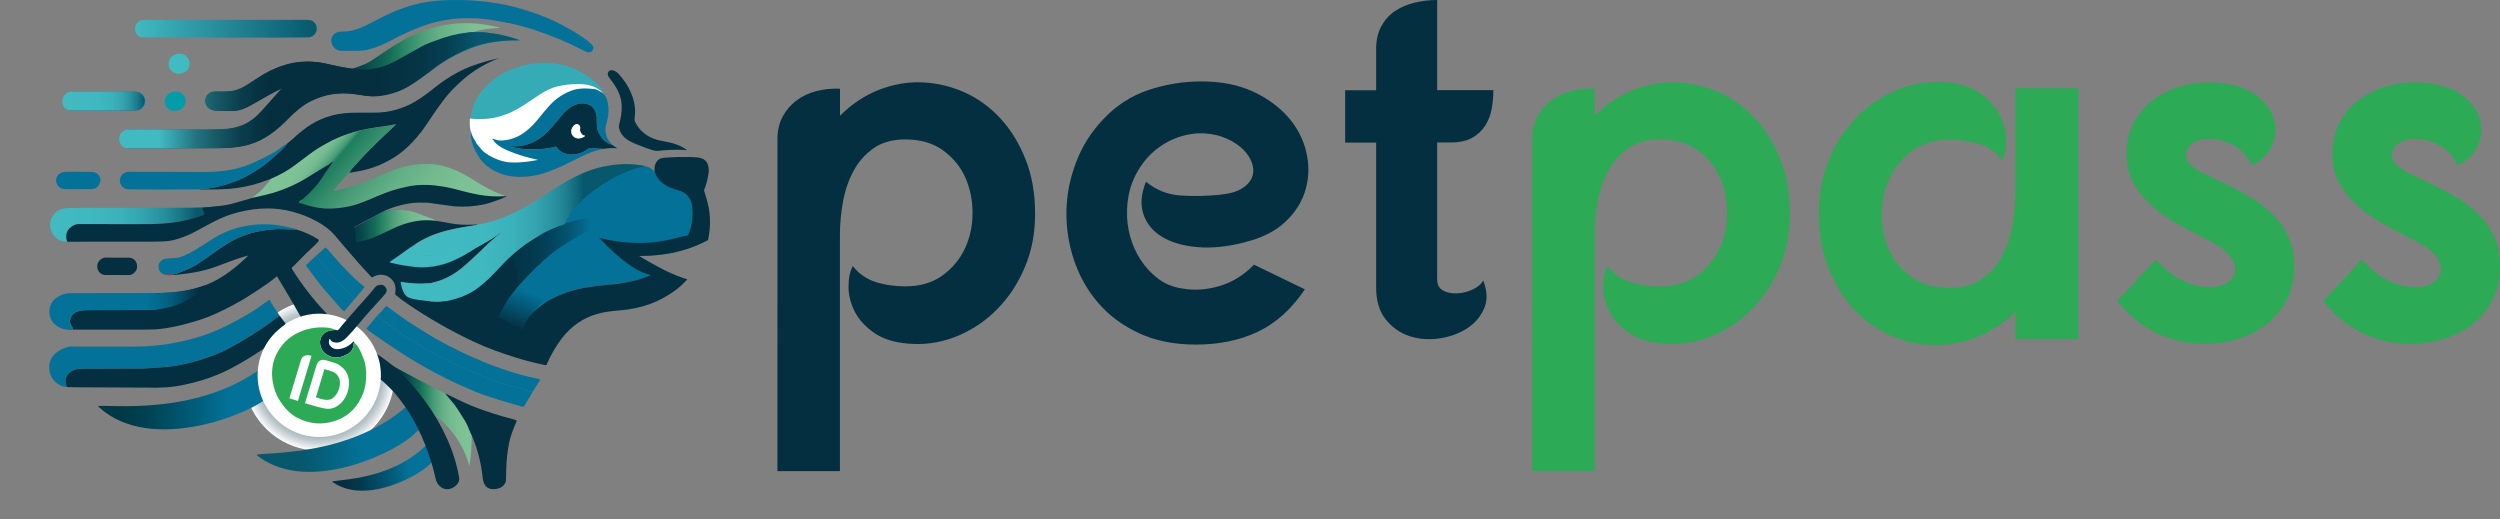 <?xml version="1.0" encoding="UTF-8"?>
<svg id="Capa_1" data-name="Capa 1" xmlns="http://www.w3.org/2000/svg" xmlns:xlink="http://www.w3.org/1999/xlink" viewBox="0 0 352.53 73.24">
  <rect x="0" y="0" width="352.53" height="73.24" fill="#808080" stroke="none"/>
  <defs>
    <style>
      .cls-1 {
        fill: url(#Degradado_sin_nombre_14);
      }

      .cls-1, .cls-2, .cls-3, .cls-4, .cls-5, .cls-6, .cls-7, .cls-8, .cls-9, .cls-10, .cls-11, .cls-12, .cls-13, .cls-14, .cls-15, .cls-16, .cls-17, .cls-18, .cls-19, .cls-20, .cls-21, .cls-22, .cls-23, .cls-24, .cls-25, .cls-26, .cls-27, .cls-28, .cls-29, .cls-30, .cls-31, .cls-32, .cls-33 {
        stroke-width: 0px;
      }

      .cls-2 {
        fill: url(#Degradado_sin_nombre_62);
      }

      .cls-3 {
        fill: url(#Degradado_sin_nombre_13);
      }

      .cls-4 {
        fill: url(#Degradado_sin_nombre_40);
      }

      .cls-5 {
        fill: url(#Degradado_sin_nombre_3);
      }

      .cls-6 {
        fill: url(#Degradado_sin_nombre_97);
      }

      .cls-7 {
        fill: url(#Degradado_sin_nombre_59);
      }

      .cls-8 {
        fill: url(#Degradado_sin_nombre_61);
      }

      .cls-9 {
        fill: url(#Degradado_sin_nombre_49);
      }

      .cls-10 {
        fill: none;
      }

      .cls-11 {
        fill: url(#Degradado_sin_nombre_53);
      }

      .cls-12 {
        fill: #dc0e17;
      }

      .cls-13 {
        fill: url(#Degradado_sin_nombre_3-2);
      }

      .cls-14 {
        fill: url(#Degradado_sin_nombre_31-2);
      }

      .cls-15 {
        fill: url(#Degradado_sin_nombre_37);
      }

      .cls-16 {
        fill: #41bac2;
      }

      .cls-17 {
        fill: url(#Degradado_sin_nombre_230-2);
      }

      .cls-18 {
        fill: url(#Degradado_sin_nombre_16);
      }

      .cls-19 {
        fill: url(#Degradado_sin_nombre_191);
      }

      .cls-20 {
        fill: url(#Degradado_sin_nombre_56);
      }

      .cls-21 {
        fill: #037198;
      }

      .cls-22 {
        fill: #35abb6;
      }

      .cls-23 {
        fill: url(#Degradado_sin_nombre_31);
      }

      .cls-24 {
        fill: #042f40;
      }

      .cls-25 {
        fill: url(#Degradado_sin_nombre_230);
      }

      .cls-26 {
        fill: url(#Degradado_sin_nombre_20);
      }

      .cls-27 {
        fill: #fff;
      }

      .cls-28 {
        fill: url(#Degradado_sin_nombre_41);
      }

      .cls-29 {
        fill: url(#Degradado_sin_nombre_5);
      }

      .cls-30 {
        fill: url(#Degradado_sin_nombre_20-2);
      }

      .cls-31 {
        fill: #019caa;
      }

      .cls-32 {
        fill: #2caa56;
      }

      .cls-33 {
        fill: url(#Degradado_sin_nombre_3-3);
      }
    </style>
    <radialGradient id="Degradado_sin_nombre_230" data-name="Degradado sin nombre 230" cx="45.02" cy="52.93" fx="45.02" fy="52.93" r="10.62" gradientUnits="userSpaceOnUse">
      <stop offset="0" stop-color="#042f40"/>
      <stop offset=".13" stop-color="#073242"/>
      <stop offset=".26" stop-color="#133b4b"/>
      <stop offset=".38" stop-color="#264b5a"/>
      <stop offset=".51" stop-color="#42626f"/>
      <stop offset=".63" stop-color="#657f8a"/>
      <stop offset=".75" stop-color="#90a3aa"/>
      <stop offset=".88" stop-color="#c3cdd1"/>
      <stop offset="1" stop-color="#fdfdfd"/>
      <stop offset="1" stop-color="#fff"/>
    </radialGradient>
    <linearGradient id="Degradado_sin_nombre_53" data-name="Degradado sin nombre 53" x1="66.85" y1="77.78" x2="82.02" y2="77.78" gradientTransform="translate(-29.88 -1.21) rotate(-7.63)" gradientUnits="userSpaceOnUse">
      <stop offset=".13" stop-color="#042f40"/>
      <stop offset=".26" stop-color="#03394e"/>
      <stop offset=".52" stop-color="#035674"/>
      <stop offset=".72" stop-color="#037198"/>
    </linearGradient>
    <linearGradient id="Degradado_sin_nombre_49" data-name="Degradado sin nombre 49" x1="45.79" y1="72.85" x2="69.89" y2="72.85" gradientTransform="translate(-15.6 -6.13) rotate(-4.76)" gradientUnits="userSpaceOnUse">
      <stop offset=".26" stop-color="#07576d"/>
      <stop offset=".62" stop-color="#037198"/>
    </linearGradient>
    <radialGradient id="Degradado_sin_nombre_230-2" data-name="Degradado sin nombre 230" cx="45.02" cy="52.93" fx="45.02" fy="52.93" r="10.62" xlink:href="#Degradado_sin_nombre_230"/>
    <linearGradient id="Degradado_sin_nombre_3" data-name="Degradado sin nombre 3" x1="55.05" y1="58.55" x2="66.52" y2="58.55" gradientUnits="userSpaceOnUse">
      <stop offset=".13" stop-color="#003945"/>
      <stop offset=".21" stop-color="#06474a"/>
      <stop offset=".36" stop-color="#166d58"/>
      <stop offset=".41" stop-color="#1e7e5f"/>
      <stop offset=".46" stop-color="#308a69"/>
      <stop offset=".55" stop-color="#4d9f79"/>
      <stop offset=".64" stop-color="#63af86"/>
      <stop offset=".74" stop-color="#73ba8f"/>
      <stop offset=".85" stop-color="#7dc095"/>
      <stop offset="1" stop-color="#80c397"/>
    </linearGradient>
    <linearGradient id="Degradado_sin_nombre_62" data-name="Degradado sin nombre 62" x1="13.84" y1="55.72" x2="39.49" y2="55.72" gradientUnits="userSpaceOnUse">
      <stop offset=".13" stop-color="#003945"/>
      <stop offset=".27" stop-color="#004253"/>
      <stop offset=".53" stop-color="#015c79"/>
      <stop offset=".71" stop-color="#037198"/>
    </linearGradient>
    <linearGradient id="Degradado_sin_nombre_41" data-name="Degradado sin nombre 41" x1="19.03" y1="4.06" x2="44.64" y2="4.06" gradientUnits="userSpaceOnUse">
      <stop offset="0" stop-color="#41bac2"/>
      <stop offset="1" stop-color="#07576d"/>
    </linearGradient>
    <linearGradient id="Degradado_sin_nombre_59" data-name="Degradado sin nombre 59" x1="8.9" y1="14.26" x2="20.48" y2="14.26" gradientUnits="userSpaceOnUse">
      <stop offset="0" stop-color="#037198"/>
      <stop offset=".86" stop-color="#037198"/>
      <stop offset="1" stop-color="#037198"/>
    </linearGradient>
    <linearGradient id="Degradado_sin_nombre_3-2" data-name="Degradado sin nombre 3" x1="46.2" y1="7.34" x2="70.58" y2="7.34" xlink:href="#Degradado_sin_nombre_3"/>
    <linearGradient id="Degradado_sin_nombre_56" data-name="Degradado sin nombre 56" x1="17.03" y1="12.75" x2="73.36" y2="12.75" gradientUnits="userSpaceOnUse">
      <stop offset=".1" stop-color="#037198"/>
      <stop offset=".14" stop-color="#036487"/>
      <stop offset=".2" stop-color="#034d68"/>
      <stop offset=".27" stop-color="#033c52"/>
      <stop offset=".33" stop-color="#033244"/>
      <stop offset=".39" stop-color="#042f40"/>
      <stop offset=".62" stop-color="#033041"/>
      <stop offset=".71" stop-color="#033548"/>
      <stop offset=".77" stop-color="#033e54"/>
      <stop offset=".82" stop-color="#034b65"/>
      <stop offset=".86" stop-color="#035b7b"/>
      <stop offset=".89" stop-color="#036f95"/>
      <stop offset=".9" stop-color="#037198"/>
    </linearGradient>
    <linearGradient id="Degradado_sin_nombre_61" data-name="Degradado sin nombre 61" x1="47.9" y1="31.88" x2="61.42" y2="31.88" gradientUnits="userSpaceOnUse">
      <stop offset=".13" stop-color="#042f40"/>
      <stop offset=".19" stop-color="#03394e"/>
      <stop offset=".32" stop-color="#035674"/>
      <stop offset=".41" stop-color="#037198"/>
      <stop offset=".48" stop-color="#037198"/>
      <stop offset="1" stop-color="#037198"/>
    </linearGradient>
    <linearGradient id="Degradado_sin_nombre_37" data-name="Degradado sin nombre 37" x1="55.95" y1="34.1" x2="66.18" y2="37.82" gradientUnits="userSpaceOnUse">
      <stop offset=".13" stop-color="#042f40"/>
      <stop offset=".31" stop-color="#03394e"/>
      <stop offset=".65" stop-color="#035674"/>
      <stop offset=".93" stop-color="#037198"/>
    </linearGradient>
    <linearGradient id="Degradado_sin_nombre_20" data-name="Degradado sin nombre 20" x1="92.3" y1="24.18" x2="92.31" y2="24.18" gradientUnits="userSpaceOnUse">
      <stop offset=".09" stop-color="#042f40"/>
      <stop offset=".29" stop-color="#037198"/>
      <stop offset=".67" stop-color="#037198"/>
      <stop offset="1" stop-color="#037198"/>
    </linearGradient>
    <linearGradient id="Degradado_sin_nombre_20-2" data-name="Degradado sin nombre 20" x1="78.97" y1="51.55" x2="88.85" y2="25.35" xlink:href="#Degradado_sin_nombre_20"/>
    <linearGradient id="Degradado_sin_nombre_97" data-name="Degradado sin nombre 97" x1="60.17" y1="40.02" x2="88.38" y2="40.02" gradientUnits="userSpaceOnUse">
      <stop offset=".19" stop-color="#042f40"/>
      <stop offset=".38" stop-color="#033042"/>
      <stop offset=".5" stop-color="#03374b"/>
      <stop offset=".61" stop-color="#03425a"/>
      <stop offset=".7" stop-color="#03526e"/>
      <stop offset=".78" stop-color="#036689"/>
      <stop offset=".82" stop-color="#037198"/>
    </linearGradient>
    <linearGradient id="Degradado_sin_nombre_191" data-name="Degradado sin nombre 191" x1="92.4" y1="23.67" x2="99.82" y2="23.67" gradientUnits="userSpaceOnUse">
      <stop offset=".12" stop-color="#042f40"/>
      <stop offset=".38" stop-color="#033142"/>
      <stop offset=".55" stop-color="#03374b"/>
      <stop offset=".7" stop-color="#03435b"/>
      <stop offset=".83" stop-color="#035370"/>
      <stop offset=".96" stop-color="#03688c"/>
      <stop offset="1" stop-color="#037198"/>
    </linearGradient>
    <linearGradient id="Degradado_sin_nombre_16" data-name="Degradado sin nombre 16" x1="7.05" y1="31.57" x2="31.15" y2="31.57" gradientUnits="userSpaceOnUse">
      <stop offset="0" stop-color="#41bac2"/>
      <stop offset=".28" stop-color="#3fb7bf"/>
      <stop offset=".44" stop-color="#3aafb9"/>
      <stop offset=".56" stop-color="#32a1ad"/>
      <stop offset=".67" stop-color="#278e9c"/>
      <stop offset=".77" stop-color="#187586"/>
      <stop offset=".86" stop-color="#07576d"/>
    </linearGradient>
    <linearGradient id="Degradado_sin_nombre_14" data-name="Degradado sin nombre 14" x1="29.18" y1="43.33" x2="6.97" y2="43.33" gradientUnits="userSpaceOnUse">
      <stop offset=".05" stop-color="#042f40"/>
      <stop offset=".14" stop-color="#03465f"/>
      <stop offset=".23" stop-color="#035d7e"/>
      <stop offset=".32" stop-color="#036b91"/>
      <stop offset=".38" stop-color="#037198"/>
    </linearGradient>
    <linearGradient id="Degradado_sin_nombre_13" data-name="Degradado sin nombre 13" x1="43.01" y1="19.05" x2="63.95" y2="36.62" gradientUnits="userSpaceOnUse">
      <stop offset="0" stop-color="#80c397"/>
      <stop offset=".09" stop-color="#7ec195"/>
      <stop offset=".13" stop-color="#77bc92"/>
      <stop offset=".15" stop-color="#6bb48b"/>
      <stop offset=".17" stop-color="#5aa881"/>
      <stop offset=".19" stop-color="#449975"/>
      <stop offset=".2" stop-color="#2a8665"/>
      <stop offset=".21" stop-color="#1e7e5f"/>
      <stop offset=".27" stop-color="#308a69"/>
      <stop offset=".39" stop-color="#4d9f79"/>
      <stop offset=".51" stop-color="#63af86"/>
      <stop offset=".64" stop-color="#73ba8f"/>
      <stop offset=".79" stop-color="#7dc095"/>
      <stop offset="1" stop-color="#80c397"/>
    </linearGradient>
    <linearGradient id="Degradado_sin_nombre_40" data-name="Degradado sin nombre 40" x1="8.78" y1="14.24" x2="20.36" y2="14.24" gradientUnits="userSpaceOnUse">
      <stop offset="0" stop-color="#41bac2"/>
      <stop offset=".45" stop-color="#3fb8c0"/>
      <stop offset=".61" stop-color="#3bb1ba"/>
      <stop offset=".73" stop-color="#35a5b0"/>
      <stop offset=".82" stop-color="#2b94a1"/>
      <stop offset=".9" stop-color="#1e7e8f"/>
      <stop offset=".97" stop-color="#0e6478"/>
      <stop offset="1" stop-color="#07576d"/>
    </linearGradient>
    <linearGradient id="Degradado_sin_nombre_5" data-name="Degradado sin nombre 5" x1="16.79" y1="12.73" x2="73.13" y2="12.73" gradientUnits="userSpaceOnUse">
      <stop offset=".1" stop-color="#41bac2"/>
      <stop offset=".14" stop-color="#349da7"/>
      <stop offset=".19" stop-color="#237581"/>
      <stop offset=".25" stop-color="#165664"/>
      <stop offset=".3" stop-color="#0c404f"/>
      <stop offset=".35" stop-color="#063242"/>
      <stop offset=".39" stop-color="#052e3e"/>
      <stop offset=".65" stop-color="#052f3f"/>
      <stop offset=".75" stop-color="#053546"/>
      <stop offset=".82" stop-color="#053f52"/>
      <stop offset=".87" stop-color="#064e63"/>
      <stop offset=".9" stop-color="#07576d"/>
    </linearGradient>
    <linearGradient id="Degradado_sin_nombre_3-3" data-name="Degradado sin nombre 3" x1="48.05" y1="31.87" x2="61.57" y2="31.87" xlink:href="#Degradado_sin_nombre_3"/>
    <linearGradient id="Degradado_sin_nombre_31" data-name="Degradado sin nombre 31" x1="67.01" y1="31.69" x2="67.08" y2="31.69" gradientUnits="userSpaceOnUse">
      <stop offset="0" stop-color="#41bac2"/>
      <stop offset=".34" stop-color="#3fb8c0"/>
      <stop offset=".46" stop-color="#3bb1ba"/>
      <stop offset=".55" stop-color="#35a5b0"/>
      <stop offset=".62" stop-color="#2b94a1"/>
      <stop offset=".68" stop-color="#1e7e8f"/>
      <stop offset=".73" stop-color="#0e6478"/>
      <stop offset=".75" stop-color="#07576d"/>
    </linearGradient>
    <linearGradient id="Degradado_sin_nombre_31-2" data-name="Degradado sin nombre 31" x1="56.48" y1="32.83" x2="90.91" y2="32.83" xlink:href="#Degradado_sin_nombre_31"/>
  </defs>
  <g>
    <path class="cls-24" d="M118.44,16.33c1.68-1.68,3.54-2.91,5.57-3.69,2.03-.77,4.06-1.12,6.11-1.02,2.05.09,4.03.57,5.94,1.43,1.91.87,3.6,2.1,5.05,3.69,1.46,1.59,2.63,3.52,3.52,5.77.89,2.25,1.33,4.79,1.33,7.62s-.48,5.24-1.43,7.51c-.96,2.28-2.23,4.24-3.83,5.87-1.59,1.64-3.43,2.9-5.5,3.79-2.07.89-4.2,1.29-6.39,1.2-2.28-.09-4.08-.58-5.4-1.47-1.32-.89-2.28-1.91-2.87-3.07-.59-1.16-.89-2.34-.89-3.55s.2-2.17.61-2.9c.41.55.9,1.01,1.47,1.4.57.39,1.18.68,1.84.89.66.2,1.34.35,2.05.44.71.09,1.38.14,2.02.14,2.09,0,3.85-.51,5.26-1.54,1.41-1.02,2.47-2.3,3.18-3.83.71-1.53,1.06-3.19,1.06-4.99s-.34-3.46-1.02-4.99c-.68-1.53-1.73-2.8-3.14-3.83-1.41-1.02-3.19-1.54-5.33-1.54-1.78,0-3.26.41-4.44,1.23-1.18.82-2.13,1.88-2.83,3.18-.71,1.3-1.21,2.74-1.5,4.34-.3,1.59-.44,3.19-.44,4.78v33.24h-8.81V19.61c0-1.18.24-2.23.72-3.14.48-.91,1.13-1.67,1.95-2.29.82-.62,1.75-1.06,2.8-1.33,1.05-.27,2.16-.39,3.35-.34v3.83Z"/>
    <path class="cls-24" d="M175.54,34.16c-2.46.64-4.7.87-6.73.68-2.03-.18-3.69-.67-4.99-1.47-1.3-.8-2.16-1.87-2.6-3.21-.43-1.34-.31-2.86.38-4.54,1.41,1.18,3.05,1.83,4.92,1.95,1.87.11,3.67.08,5.4-.1,1.46-.14,2.56-.45,3.31-.96.75-.5,1.22-1.08,1.4-1.74.18-.66.11-1.35-.2-2.08-.32-.73-.83-1.39-1.54-1.98-.71-.59-1.57-1.07-2.6-1.43-1.02-.36-2.15-.52-3.38-.48-1.32.09-2.57.41-3.76.96-1.18.55-2.23,1.3-3.14,2.25-.91.96-1.64,2.07-2.19,3.35-.55,1.28-.84,2.69-.89,4.24-.05,1.28.1,2.53.44,3.76.34,1.23.85,2.36,1.54,3.38.68,1.02,1.5,1.89,2.46,2.6.96.71,2.05,1.15,3.28,1.33,1.73.32,3.51.2,5.33-.34,1.82-.55,3.44-1.55,4.85-3.01l7.17,3.48c-1.87,2.78-4.08,4.77-6.63,5.98-2.55,1.21-5.46,1.81-8.74,1.81-3.05,0-5.73-.54-8.03-1.61-2.3-1.07-4.21-2.49-5.74-4.27-1.53-1.78-2.66-3.79-3.42-6.05-.75-2.25-1.1-4.55-1.06-6.9.04-2.34.5-4.64,1.37-6.9.86-2.25,2.12-4.25,3.76-5.98,1.82-1.96,3.95-3.35,6.39-4.17,2.44-.82,4.93-1.23,7.48-1.23,2.82,0,5.26.48,7.31,1.43,2.05.96,3.71,2.18,4.99,3.65,1.27,1.48,2.12,3.12,2.53,4.92.41,1.8.38,3.54-.1,5.23-.48,1.69-1.42,3.2-2.83,4.54-1.41,1.34-3.32,2.31-5.74,2.9Z"/>
    <path class="cls-24" d="M194.05,6.97c0-1.27.24-2.36.72-3.24.48-.89,1.12-1.61,1.91-2.15.8-.55,1.72-.94,2.77-1.2,1.05-.25,2.12-.38,3.21-.38v12.71h7.92c0,.91-.08,1.8-.24,2.66-.16.87-.47,1.65-.92,2.36-.46.71-1.07,1.28-1.84,1.71-.77.43-1.78.65-3.01.65h-1.91v19.33c0,.73.27,1.24.82,1.54.55.3,1.18.43,1.91.41.73-.02,1.46-.19,2.19-.51.73-.32,1.25-.75,1.57-1.3.59,1.5.63,2.83.1,4-.52,1.16-1.34,2.1-2.46,2.8-1.12.71-2.41,1.16-3.89,1.37-1.48.21-2.87.09-4.17-.34-1.3-.43-2.4-1.21-3.31-2.32-.91-1.12-1.37-2.63-1.37-4.54v-20.42h-4.37v-7.38h4.37v-5.74Z"/>
    <path class="cls-32" d="M224.86,16.33c1.68-1.68,3.54-2.91,5.57-3.69,2.03-.77,4.06-1.12,6.11-1.02,2.05.09,4.03.57,5.94,1.43,1.91.87,3.6,2.1,5.05,3.69,1.46,1.59,2.63,3.52,3.52,5.77.89,2.25,1.33,4.79,1.33,7.62s-.48,5.24-1.43,7.51c-.96,2.28-2.23,4.24-3.83,5.87-1.59,1.64-3.43,2.9-5.5,3.79-2.07.89-4.2,1.29-6.39,1.2-2.28-.09-4.08-.58-5.4-1.47-1.32-.89-2.28-1.91-2.87-3.07-.59-1.16-.89-2.34-.89-3.55s.2-2.17.61-2.9c.41.55.9,1.01,1.47,1.4.57.39,1.18.68,1.84.89.66.2,1.34.35,2.05.44.71.09,1.38.14,2.02.14,2.09,0,3.85-.51,5.26-1.54,1.41-1.02,2.47-2.3,3.18-3.83.71-1.53,1.06-3.19,1.06-4.99s-.34-3.46-1.02-4.99c-.68-1.53-1.73-2.8-3.14-3.83-1.41-1.02-3.19-1.54-5.33-1.54-1.78,0-3.26.41-4.44,1.23-1.18.82-2.13,1.88-2.83,3.18-.71,1.3-1.21,2.74-1.5,4.34-.3,1.59-.44,3.19-.44,4.78v33.24h-8.81V19.61c0-1.18.24-2.23.72-3.14.48-.91,1.13-1.67,1.95-2.29.82-.62,1.75-1.06,2.8-1.33,1.05-.27,2.16-.39,3.35-.34v3.83Z"/>
    <path class="cls-32" d="M284.22,43.93c-1.73,1.69-3.61,2.91-5.64,3.69-2.03.77-4.06,1.13-6.11,1.06-2.05-.07-4.04-.54-5.98-1.4-1.94-.86-3.64-2.11-5.12-3.72-1.48-1.62-2.66-3.55-3.55-5.81-.89-2.25-1.33-4.82-1.33-7.68s.48-5.26,1.43-7.58c.96-2.32,2.24-4.3,3.86-5.94,1.62-1.64,3.46-2.9,5.53-3.79,2.07-.89,4.22-1.29,6.46-1.2,2.19.09,3.94.58,5.26,1.47,1.32.89,2.29,1.92,2.9,3.11.61,1.18.93,2.38.96,3.59.02,1.21-.17,2.18-.58,2.9-.77-1.17-1.87-1.95-3.28-2.34-1.41-.4-2.78-.59-4.1-.59-2.1,0-3.85.51-5.26,1.54-1.41,1.03-2.48,2.32-3.21,3.87-.73,1.55-1.1,3.23-1.13,5.04-.02,1.8.32,3.48,1.02,5.04.71,1.55,1.78,2.84,3.21,3.87s3.22,1.54,5.36,1.54c1.82,0,3.32-.41,4.51-1.23,1.18-.82,2.13-1.88,2.83-3.18.71-1.3,1.21-2.75,1.5-4.37.3-1.62.44-3.22.44-4.82v-14.55h8.88v35.38h-8.88v-3.89Z"/>
    <path class="cls-32" d="M317.49,23.3c-.36-.86-.87-1.56-1.5-2.08-.64-.52-1.33-.92-2.08-1.2-.75-.27-1.48-.42-2.19-.44-.71-.02-1.29.06-1.74.24-.82.27-1.36.74-1.61,1.4-.25.66-.13,1.29.38,1.88.41.46,1.06.9,1.95,1.33.89.43,1.88.91,2.97,1.43,1.09.52,2.22,1.12,3.38,1.78,1.16.66,2.22,1.45,3.18,2.36.96.91,1.74,1.98,2.36,3.21s.92,2.69.92,4.37c0,1.96-.43,3.68-1.3,5.16-.87,1.48-2.02,2.68-3.45,3.59-1.43.91-3.05,1.54-4.85,1.88-1.8.34-3.62.38-5.46.1-1.84-.27-3.63-.9-5.36-1.88-1.73-.98-3.23-2.31-4.51-4l5.46-5.87c1.14,1.37,2.33,2.35,3.59,2.94,1.25.59,2.41.92,3.48.99,1.07.07,1.97-.09,2.7-.48.73-.39,1.17-.91,1.33-1.57.16-.66-.03-1.39-.58-2.19-.55-.8-1.59-1.58-3.14-2.36-1.46-.73-2.88-1.48-4.27-2.25-1.39-.77-2.62-1.64-3.69-2.6-1.07-.96-1.94-2.03-2.6-3.21-.66-1.18-.99-2.57-.99-4.17s.34-3.1,1.02-4.37c.68-1.27,1.59-2.34,2.73-3.21,1.14-.86,2.44-1.5,3.89-1.91,1.46-.41,2.96-.59,4.51-.55,2.64.14,4.66.72,6.05,1.74,1.39,1.02,2.25,2.19,2.6,3.48.34,1.3.23,2.56-.34,3.79-.57,1.23-1.51,2.12-2.83,2.66Z"/>
    <path class="cls-32" d="M346.52,23.3c-.36-.86-.87-1.56-1.5-2.08-.64-.52-1.33-.92-2.08-1.2-.75-.27-1.48-.42-2.19-.44-.71-.02-1.29.06-1.74.24-.82.27-1.36.74-1.61,1.4-.25.66-.13,1.29.38,1.88.41.46,1.06.9,1.95,1.33.89.43,1.88.91,2.97,1.43,1.09.52,2.22,1.12,3.38,1.78,1.16.66,2.22,1.45,3.18,2.36.96.91,1.74,1.98,2.36,3.21.61,1.23.92,2.69.92,4.37,0,1.96-.43,3.68-1.3,5.16-.87,1.48-2.02,2.68-3.45,3.59-1.43.91-3.05,1.54-4.85,1.88-1.8.34-3.62.38-5.46.1-1.84-.27-3.63-.9-5.36-1.88-1.73-.98-3.23-2.31-4.51-4l5.46-5.87c1.14,1.37,2.33,2.35,3.59,2.94,1.25.59,2.41.92,3.48.99,1.07.07,1.97-.09,2.7-.48.73-.39,1.17-.91,1.33-1.57.16-.66-.03-1.39-.58-2.19-.55-.8-1.59-1.58-3.14-2.36-1.46-.73-2.88-1.48-4.27-2.25-1.39-.77-2.62-1.64-3.69-2.6-1.07-.96-1.94-2.03-2.6-3.21-.66-1.18-.99-2.57-.99-4.17s.34-3.1,1.02-4.37c.68-1.27,1.59-2.34,2.73-3.21,1.14-.86,2.44-1.5,3.89-1.91,1.46-.41,2.96-.59,4.51-.55,2.64.14,4.66.72,6.05,1.74,1.39,1.02,2.25,2.19,2.6,3.48.34,1.3.23,2.56-.34,3.79-.57,1.23-1.51,2.12-2.83,2.66Z"/>
  </g>
  <g>
    <g>
      <path class="cls-25" d="M55.61,52.17s-.03-.02-.05-.03c0,0-.01,0-.02-.01-.9-.25-1.71-.84-2.45-1.36-1.05-.73-2.13-1.33-3.25-1.95-2.34-1.3-4.62-2.75-6.33-4.85-.02-.03-.04-.06-.05-.09-.54-.31-1.01-.68-1.28-1.19-1.27.35-2.45.93-3.48,1.7.06.07.11.15.16.22.58.92,1.21,1.76,1.68,2.76.24.51.38,1.04.47,1.59.18.39.3.81.36,1.26.08.62-.08,1.46-.41,2.12-.14.45-.36.87-.68,1.29-.32.41-.71.71-1.18.91-.34.22-.7.36-1.09.42-.13.07-.26.13-.4.19-.72.3-1.56.29-2.31.09-.02,0-.04,0-.06,0,.02,0,.03,0,.05,0-.06-.01-.11-.03-.17-.05-.15.04-.31.08-.47.1,1.08,4.73,5.3,8.26,10.36,8.26,5.87,0,10.62-4.76,10.62-10.62,0-.26,0-.51-.03-.76Z"/>
      <path class="cls-11" d="M46.93,67.99c-1.03-.43,7.69.23,13.12-5.18.69-1.8,2.57,1.16.75,2.44-1.2,1.54-9.06,6.09-13.88,2.74Z"/>
      <path class="cls-9" d="M36.33,64.27c-1.6-.76,12.19.97,21.23-7.16,1.24-2.8,3.98,2.05,1,3.93-2.03,2.35-14.85,8.94-22.24,3.24Z"/>
      <path class="cls-21" d="M90.11,36.09c2.06,0,3.78-.22,5.24-.56.06-.09.13-.17.21-.25.02-.02.03-.05.03-.08,0-.12.02-.19-.04-.3-.11-.21-.19-.44-.24-.7-.02-.14-.11-.2-.2-.3-.02-.03-.04-.06-.05-.1-.01-.07-.03-.15-.04-.22-.01-.08-.06-.16-.13-.22-.09-.09-.2-.16-.32-.23-.06-.03-.14-.03-.19.02-.33.29-.62.62-.97.89-.14.11-.27.21-.4.32-.43.32-.91.62-1.44.89-1.13.57-2.28,1.03-3.45,1.36-1.32.39-2.66.71-4.02.94-.54.13-1.08.28-1.61.42-1.35.37-2.61.93-3.79,1.67-.24.15-.65.49-1.24,1.02-.63.58-1.21,1.25-1.74,2.01-.44.64-.8,1.27-1.08,1.9.14-.07.26-.17.36-.29.15-.18.25-.29.3-.33.19-.17.35-.35.55-.52.89-.71,1.81-1.27,2.74-1.68.48-.21.96-.4,1.45-.57.94-.33,2.09-.58,3.45-.77.92-.13,1.89-.23,2.9-.31.23-.02.45-.05.64-.08.84-.1,1.73-.27,2.68-.51,1.3-.33,2.5-.88,3.56-1.65-.96-.49-2.01-1.08-3.16-1.77Z"/>
      <path class="cls-17" d="M35.69,55.26c-.14-.01-.27-.03-.4-.05.04.01.07.02.11.04.1,0,.2,0,.29.01Z"/>
      <path class="cls-5" d="M55.15,51.41c-.08-.06-.27-.21.2,1.26.46,1.47,1.73,2.95,2.07,3.38.34.43,6.9,2.73,8.77,9.68.42-2.47.4-5.37.13-6.39-.27-1.02-2.32-3.28-3.02-3.6-.71-.32-7.2-3.65-8.15-4.32Z"/>
      <path class="cls-24" d="M52.89,49.74c.26.79.75,2.69.59,3.63.89.67,5.78,4.6,7.98,14.24.05.24.16.46.3.66,1.21,1.61,3.16.13,2.99-.83-1.2-7.6-7.26-14.98-11.88-17.68"/>
      <path class="cls-2" d="M13.96,57.44c-1.63-.95,12.85,2.11,23.17-5.73,1.56-2.86,4.04,2.53.72,4.25-2.36,2.32-16.55,8.17-23.88,1.47Z"/>
      <circle class="cls-27" cx="45.02" cy="52.93" r="8.69"/>
      <path class="cls-21" d="M78.7,5.45c-2.16-.89-4.53-1.69-6.86-2.18-1.3-.27-2.51-.47-3.63-.6-.58-.07-1.26-.11-2.04-.11-2.32-.01-4.5.36-6.55,1.11-1.49.55-2.98,1.22-4.47,2.03-.61.33-1.33.66-2.16.97-.87.33-1.71.49-2.54.49-.74,0-1.51,0-2.3,0-1.41,0-2.04-1.96-.69-2.57.35-.16.82-.13,1.23-.15.34-.01.67-.06,1-.14,1.73-.46,3.12-1.37,4.67-2.12,1.7-.83,3.37-1.41,5-1.75,1.89-.39,3.89-.46,5.87-.42,2.14.04,4.23.29,6.27.72.82.18,1.8.44,2.93.8,1.77.56,3.38,1.22,4.83,1.99,1,.53,1.95,1.09,2.85,1.69.39.26.8.58,1.23.96.21.19.4.48.3.77-.15.43-.59.56-.98.36-1.68-.84-2.99-1.45-3.95-1.85Z"/>
      <path class="cls-28" d="M43.86,2.88c-.16-.06-.45-.08-.87-.08-1.25,0-2.51.01-3.76,0h-4.47s-4.94,0-4.94,0c-3.13,0-6.26,0-9.39,0-.28,0-.48.03-.62.09-.93.38-1.04,1.74-.17,2.26.14.08.36.12.66.13.83.01,1.66.01,2.5,0l7.73.02h8.92c1.11-.02,2.22-.02,3.33-.02.48,0,.76,0,.84-.02.53-.09.97-.52,1.03-1.05.07-.59-.24-1.16-.78-1.35Z"/>
      <path class="cls-16" d="M25.02,7.58c.54-.08.97.05,1.29.39.49.52.56,1.1.21,1.74-.13.24-.3.4-.57.52-.73.33-1.37.2-1.92-.38-.23-.32-.31-.67-.23-1.07.13-.66.54-1.06,1.22-1.2Z"/>
      <path class="cls-24" d="M49.27,24.37l.31-.5c.62-.66,1.25-1.41,1.83-2.01,1.29-1.33,2.61-2.61,3.95-3.85l.46-.45c.05-.05.04-.06-.03-.05-.27.06-.53.13-.81.17-1.55.22-2.56.37-3.04.46-1.28.22-2.59.6-3.92,1.14-.63.25-1.3.58-2.02.98-.82.45-1.59.95-2.33,1.5-.57.42-1.2.9-1.9,1.43-1.06.81-2.21,1.46-3.44,1.97-.59.21-1.21.46-1.75.63-1.45.45-2.84.72-4.16.83-1.16.09-2.6.12-4.32.09,0,0,0-.02,0-.02,0,0,0-.02,0-.02l.03-.02s.04-.02.07-.02c.69,0,1.27-.05,1.74-.14,1.01-.19,2.1-.5,3.29-.94,1.17-.44,2.36-1.15,3.41-1.85.97-.65,1.92-1.52,2.83-2.32.39-.34.74-.73,1.06-1.16.07-.07.15-.15.26-.23.12-.08.2-.16.27-.21.55-.51,1.07-.96,1.56-1.35,1.71-1.38,3.64-2.2,5.8-2.45,1.19-.14,2.61-.08,3.91-.09.83,0,1.46-.03,1.9-.09,1.25-.16,2.43-.52,3.56-1.07.99-.48,2.06-1.24,2.98-1.96.77-.62,1.38-1.08,1.82-1.38,1.33-.91,2.63-1.6,3.9-2.07,1.24-.46,2.5-.82,3.8-1.09.03,0,.06,0,.08,0,0,0,0,0,0,0-.63.19-1.23.48-1.83.79-1.19.63-2.19,1.3-3,1.99-.89.77-1.62,1.47-2.18,2.11-1.22,1.4-2.3,3.08-3.38,4.67-.72,1.05-1.53,2.01-2.44,2.88-.46.44-.95.84-1.45,1.19-1.57,1.07-3.25,1.8-5.02,2.19-.59.13-1.18.21-1.79.32Z"/>
      <path class="cls-22" d="M85.06,13.14l-.96-.6c-.31-.3-.63-.47-.95-.51-.17-.02-.32-.06-.49-.07-.3-.02-.58-.05-.85-.08-.44-.05-.97.2-1.54.23-.49.02-.95.03-1.45.18-.54.16-1.02.34-1.53.59-.41.19-.92.31-1.42.66-.56.39-1.15.78-1.75,1.17-.85.55-.93,1.25-1.86,1.53-.15.04-.47.09-.6.1-.18,0-.44,0-.55.13-.03.03-.43.12-.47.11-.23-.04-.16.14-.44.21-.03,0-.32,0-.34.02-.03.03-.22.1-.26.11-.12.03-.28-.02-.39,0-.11.02-.31,0-.42.02-.07,0-.24.02-.31.03-.16.04-.07-.1-.25-.06-.02,0-.06.24-.11.05,0,.02-.07.07-.08.08,0,0-.07-.07-.08-.08,0,0-.01-.06-.02-.05-.12.18-.13.01-.15.02l-.68-.06s-.04.02-.05.04c0,.01,0,.02,0,.04,0,.06-.02.06-.06.01-.04-.06-.09-.1-.17-.12-.03,0-.06,0-.09,0-.05.02-.09.01-.13-.02-.02-.02-.05-.02-.07,0,0,0-.01.02-.01.03,0,.02-.02.04-.04.05-.01,0-.02,0-.03-.01-.08-.06-.13-.13-.16-.19.1-.46.22-.91.34-1.36.14-.51.31-.95.51-1.31.32-.58.7-1.11,1.16-1.61.36-.4.77-.78,1.23-1.16.43-.35.9-.67,1.41-.93,1.08-.57,2.25-.98,3.49-1.24.38-.08.79-.13,1.23-.16.62-.04,1.04-.05,1.28-.04.54.04,1.05.02,1.56.1.79.12,1.52.32,2.2.61.35.15.74.34,1.18.56.98.51,1.8,1.12,2.57,1.9.32.32.52.68.62,1.09Z"/>
      <path class="cls-24" d="M95.44,20.39c.52.2.96.43,1.32.69.12.09.11.12-.04.1-.14-.02-.28-.05-.43-.05-1.19-.03-2.35.01-3.47.14-.26.03-.63-.03-1.09-.19-.56-.19-1.27-.45-2.13-.8-1.01-.41-1.93-.96-2.26-2.04-.07-.23-.08-.47-.02-.72.11-.45.2-.89.28-1.33.05-.28.07-.68.07-1.21,0-1.51-.8-2.81-1.7-3.95-.23-.28-.37-.58-.17-.9.32-.51,1.1-.07,1.4.25,1.38,1.49,2.39,3.45,2.36,5.48,0,.15-.03.46-.08.93-.01.13.01.25.07.37.59,1.31,1.8,2.21,3.16,2.57.84.22,1.85.31,2.73.66Z"/>
      <path class="cls-31" d="M24.4,12.94c.8-.18,1.58.27,1.74,1.01.17.73-.35,1.48-1.14,1.66s-1.58-.27-1.74-1.01c-.17-.74.35-1.48,1.14-1.66Z"/>
      <path class="cls-7" d="M20.09,13.32c.41.46.53,1.11.18,1.63-.35.53-.78.64-1.39.64-.91,0-1.82,0-2.74.02-1.82,0-3.64,0-5.47-.01-.73,0-1.33.03-1.64-.66-.22-.48-.18-.95.11-1.42.13-.21.31-.37.54-.47.15-.07.37-.1.68-.1.61,0,1.17,0,1.69,0,2.32.01,4.64,0,6.96-.02.42,0,.78.13,1.06.41Z"/>
      <path class="cls-24" d="M86.4,20.48l.55.37c.07.05.06.06-.02.06-.59-.06-1.2-.02-1.83.09-.79-.07-1.49-.09-2.11-.05-.05,0-.09.03-.13.07-.05.06-.08.09-.1.1-.88.67-2.39.9-3.39.41-.38-.19-.69-.46-.93-.81-.03-.04-.07-.06-.12-.04-1.2.34-2.32.39-3.69.37-.86-.01-1.77-.14-2.73-.38,0,0,0,0,0-.01v-.03s.01-.02.02-.02c.69.05,1.31.02,1.85-.1,1.41-.32,2.62-1.03,3.61-2.12.54-.59,1.06-1.2,1.57-1.81.42-.55.85-.99,1.28-1.32.76-.59,1.85-.89,2.78-.54.72.27,1.1,1.13,1.14,1.84.03.55-.04,1.22.11,1.71.1.34.26.66.47.97.39.58.95.99,1.67,1.22ZM81.64,17.61c-.46-.37-.93.23-1.05.63-.1.34-.03.65.21.94.41.48,1.16.41,1.64.05.1-.07.08-.11-.04-.12-.37-.02-.68-.61-.6-.92.06-.21.02-.44-.16-.58Z"/>
      <path class="cls-27" d="M80.59,18.24c.12-.4.6-1.01,1.05-.63.17.14.21.37.16.58-.08.31.24.9.6.92.12,0,.13.05.04.12-.48.37-1.23.43-1.64-.05-.24-.28-.31-.6-.21-.94Z"/>
      <path class="cls-21" d="M11.31,24.22c.53,0,1.06,0,1.59.02.56.02.94.25,1.16.69.17.35.14.72-.08,1.1-.26.42-.64.64-1.14.64-.8,0-1.6.01-2.4.01-.32,0-.64,0-.97,0-.35,0-.61-.03-.77-.09-.54-.21-.87-.78-.78-1.34.1-.62.69-1.01,1.3-1.01.69,0,1.39-.01,2.09-.03Z"/>
      <path class="cls-21" d="M40.01,20.52c-.49.4-.98.75-1.48,1.03-.91.51-1.83.97-2.76,1.38-.82.36-1.68.66-2.56.87-.59.14-1.21.25-1.87.32-1.28.13-2.57.17-3.86.13-3.1,0-6.19-.02-9.28-.03-.53,0-1.01.3-1.21.8-.19.47-.09.92.3,1.35.32.3.66.34,1.05.34,3.25.02,6.51.02,9.77,0,0,0,0-.02,0-.02,0,0,0-.02,0-.02l.03-.02s.04-.02.07-.02c.69,0,1.27-.05,1.74-.14,1.01-.19,2.1-.5,3.29-.94,1.17-.44,2.36-1.15,3.41-1.85.97-.65,1.92-1.52,2.83-2.32.39-.34.74-.73,1.06-1.16-.2.09-.38.19-.51.3Z"/>
      <path class="cls-24" d="M41.86,32.38c1.05.31,2.06.77,3.02,1.38.07.05.1.14.05.22,0,0,0,0,0,0-.12.17-.26.33-.43.49-.98.9-1.95,1.86-2.91,2.86-.11.12-.3.26-.43.42-.03.04-.04.1-.01.14,1.42,2.27,3.04,4.37,4.86,6.28.1.11.08.15-.07.12-.41-.08-.8-.11-1.22-.08-.82.05-1.53.18-2.32.42-.04.01-.79-1.37-1.06-1.83-.75-1.28-1.5-2.55-2.26-3.8-.02-.03-.05-.03-.07-.02,0,0,0,0,0,0-.42.36-.86.71-1.32,1.03-.87.6-1.83,1.24-2.89,1.9-1.22.77-2.69,1.55-4.41,2.34-.56.26-1.15.49-1.76.7-1.25.43-2.51.78-3.78,1.06-1.12.24-2.13.39-3.02.44-.39.02-1.22.03-2.52.03-2.86,0-5.72,0-8.57,0-.17,0-.33,0-.5,0-.02-.05-.02-.11,0-.17.01-.03,0-.07,0-.1-.26-.42-.48-.72-.32-1.23.39-1.24,1.62-1.26,2.7-1.26,2.97,0,5.81-.01,8.51-.05.43,0,.84-.04,1.24-.09.05,0,.08-.04.09-.08.03-.09,0-.14-.09-.15-.01,0-.02-.01-.02-.02,0,0,0,0,0,0,.02-.05.02-.1,0-.15-.03-.08-.05-.15-.06-.23,0-.04-.01-.07-.03-.1-.09-.15-.14-.28-.17-.39-.04-.19-.07-.41-.1-.66,0-.01,0-.02-.02-.03l-.02-.02s-.02-.05,0-.07c.06-.09.04-.17-.06-.23,0,0-.01,0-.02,0-.01,0-.02,0-.03,0-.02-.01-.02-.02,0-.02.05-.02.08-.05.09-.11.7,0,1.39-.01,2.09-.05,2.67-.14,5.43-.97,7.64-2.46,1.16-.78,2.25-1.68,3.28-2.7.06-.06.05-.07-.03-.05-1.6.41-3.28,1.13-4.72,1.64-.65.23-1.39.43-2.2.6-.91.19-2.06.35-3.46.48-.18-.01-.21-.04-.09-.1.14-.02.29-.03.42-.08.99-.34,1.94-.76,2.84-1.27.53-.34.87-.57,1.05-.7,1.21-.89,2.28-1.63,3.22-2.22,1.41-.89,2.93-1.49,4.58-1.8,1.27-.24,2.36-.34,3.27-.3,1.06.04,1.75.06,2.07.05Z"/>
      <path class="cls-21" d="M50.04,42.12c-.29-.22-.48-.39-.58-.49-1.08-1.17-2.19-2.12-3.25-3.48-.29-.37-.58-.74-.88-1.11-.25-.32-.5-.65-.73-.99l1.24-1.13s.05-.02.07,0c.14.08.25.18.35.3,1.18,1.42,2.4,2.75,3.67,3.98.42.41.89.8,1.4,1.19.05.04.06.11.02.16,0,0,0,0,0,0l-1.31,1.6Z"/>
      <path class="cls-21" d="M41.48,32.23c-1.11-.29-2.14-.48-3.09-.56-.7-.06-1.48-.06-2.34.01-2.36.19-4.54.95-6.52,2.3-.34.23-.86.56-1.56.99-.78.5-1.59.92-2.45,1.26-.2.08-.4.11-.6.13-.46.04-.94.08-1.41.1-.76.04-1.27.64-1.13,1.4.09.45.4.75.94.9.36-.08.73-.11,1.1-.08.14-.02.29-.03.42-.08.99-.34,1.94-.76,2.84-1.27.53-.34.87-.57,1.05-.7,1.21-.89,2.28-1.63,3.22-2.22,1.41-.89,2.93-1.49,4.58-1.8,1.27-.24,2.36-.34,3.27-.3,1.06.04,1.75.06,2.07.05-.17-.08-.3-.13-.38-.15Z"/>
      <path class="cls-21" d="M44.61,36.04c.23.35.47.68.73.99.29.37.59.74.88,1.11,1.07,1.36,2.18,2.31,3.25,3.48.1.1.29.27.58.49l-1.48,1.77s-.07.03-.1,0c0,0,0,0,0,0-.19-.17-.38-.35-.55-.54-.69-.8-1.39-1.6-2.08-2.39-.97-1.11-1.81-2.31-2.69-3.5-.02-.03-.02-.05,0-.07l1.46-1.35Z"/>
      <rect class="cls-24" x="15.3" y="34.76" width="2.45" height="5.61" rx="1.15" ry="1.15" transform="translate(-21.1 53.95) rotate(-89.8)"/>
      <path class="cls-12" d="M24.41,38.68c-.12.06-.09.09.09.1-.41.04-.8.04-1.19-.02.36-.08.73-.11,1.1-.08Z"/>
      <path class="cls-24" d="M49.97,48.3c-.09.05-.14.15-.14.29-.01.61-.32,1.09-.87,1.37-.42.21-.78.35-1.1.41-.76.14-1.45-.06-2.08-.6-.34-.29-.55-.69-.63-1.18-.18-1.05.54-1.86,1.55-2.01.23-.03.47-.05.7-.06.13.07.25.09.35-.04.21-.28.6-.76,1.19-1.43,1.03-1.19,2.09-2.39,3.19-3.61.23-.26.45-.56.68-.84.23-.28.4-.38.76-.43.25-.04.45,0,.59.13.67.57.32,1-.16,1.52-1.15,1.26-2.33,2.54-3.42,3.87-.56.68-1.07,1.25-1.64,1.84-.55.58-1.3,1.04-2.12.63-.14-.07-.2-.2-.27-.32-.02-.03-.06-.04-.09-.02-.01,0-.02.02-.03.04-.06.26-.1.57.06.8.3.43.7.62,1.21.57.82-.07,1.53-.43,2.14-1.07.02-.02.04-.02.06,0,.03.02.05.07.06.15Z"/>
      <path class="cls-21" d="M75.1,55.29c-.32-.1-.63-.18-.94-.25-.23-.05-.55-.2-.83-.27-.8-.2-1.58-.39-2.37-.66-1-.33-1.98-.63-3.04-1.12-1.05-.48-2.15-.9-3.25-1.41-1.56-.73-3.03-1.48-4.4-2.25-1.14-.64-2.32-1.4-3.47-2.1-.57-.35-1.68-1.18-3.34-2.48-.08-.06-.16-.16-.24-.29.08-.08.17-.16.27-.24.11-.08.2-.16.26-.25.2-.24.4-.49.62-.75.06-.07.16-.08.22-.02.73.57,1.48,1.11,2.25,1.65,1.54,1.05,3.09,2.03,4.63,2.92,2.18,1.26,4.49,2.33,6.8,3.3.55.23,1.14.46,1.77.68,2.08.73,3.82,1.28,5.78,1.65.11.02.21.05.29.09.04.02.06.07.04.11,0,0,0,0,0,0l-1.07,1.7Z"/>
      <path class="cls-21" d="M53.22,44.45c.08.13.16.23.24.29,1.65,1.31,2.76,2.13,3.34,2.48,1.16.71,2.33,1.47,3.47,2.1,1.37.77,2.84,1.52,4.4,2.25,1.1.51,2.19.93,3.25,1.41,1.06.49,2.04.78,3.04,1.12.79.26,1.57.46,2.37.66.27.07.59.22.83.27.31.07.62.15.94.25l-1.24,2.08s-.04.04-.07.03c-2.24-.66-4.41-1.22-6.68-2.13-3.44-1.39-6.66-3.08-9.84-5.05-.45-.28-.98-.63-1.59-1.04-1.2-.82-2.51-1.66-3.66-2.52-.13-.1-.24-.19-.35-.29-.01-.01-.01-.03,0-.05l1.57-1.85Z"/>
      <path class="cls-32" d="M51.64,52.77c-.02-.86-.13-1.57-.34-2.11-.25-.66-.48-1.2-.72-1.61-.13-.24-.34-.49-.62-.74-.09.05-.14.15-.14.29-.01.61-.32,1.09-.87,1.37-.42.21-.78.35-1.1.41-.76.14-1.45-.06-2.08-.6-.34-.29-.55-.69-.63-1.18-.18-1.05.54-1.86,1.55-2.01.23-.03.47-.05.7-.06-.17-.05-.33-.11-.5-.17-.18-.07-.35-.11-.5-.13-1.1-.15-2.21-.05-3.27.26-.29.08-.62.21-1,.39-.97.45-1.75,1.06-2.34,1.82-.69.88-1.12,1.79-1.3,2.74-.21,1.1-.14,2.24.22,3.42.17.56.43,1.12.78,1.67.61.96,1.42,1.86,2.45,2.39,1.69.87,3.43,1.03,5.22.46,2.04-.64,3.43-2.12,4.12-4.11.26-.73.37-1.55.35-2.47Z"/>
      <path class="cls-21" d="M39.32,44.36c-.35-.55-.71-1.09-1.07-1.64-.07-.11-.11-.22-.15-.33,0,0,0-.01,0-.02-.03-.06-.11-.08-.17-.05-.16.08-.31.18-.46.29-.66.51-1.29.94-1.88,1.31-1.39.86-2.81,1.63-4.26,2.31-2.06.97-4.05,1.58-6.3,2.03-.5.1-1.03.21-1.52.28-1.61.22-3.01.33-4.2.33-.84,0-1.68,0-2.52.01h-6.03s-.95,0-.95,0c-1.55.32-2.98,1.35-2.87,3.11.06.91.46,1.62,1.21,2.15.38.27.8.41,1.28.43-.12-.34-.18-.59-.19-.75-.03-.47.12-.86.46-1.18.45-.42.94-.63,1.47-.62.21,0,.36,0,.45-.02l7.75-.03h.74c.9-.06,1.8-.12,2.69-.18.74-.06,1.37-.13,1.89-.21,1.7-.29,3.37-.73,4.99-1.33,1.01-.37,1.8-.71,2.38-1.02,2.17-1.15,4.29-2.48,6.36-3.99.29-.21.55-.38.88-.54,0,0,.03-.02.04-.02.36.05,0-.27-.02-.33Z"/>
      <path class="cls-24" d="M40.21,45.55l-.74-.99c-.05.03,0-.01-.11.05,0,0-.06.04-.07.04-.32.16-.58.38-.86.6-2.06,1.51-4.18,2.84-6.36,3.99-.58.31-1.38.65-2.38,1.02-1.62.6-3.29,1.04-4.99,1.33-.52.09-1.15.16-1.89.21-.9.07-1.79.13-2.69.18h-.74s-7.75.03-7.75.03c-.09.02-.24.02-.45.02-.53,0-1.02.2-1.47.62-.34.32-.49.71-.46,1.18.01.16.07.4.19.75l1.05.03,10.17.05c1.94.08,3.74-.06,5.39-.42,2.48-.53,4.7-1.3,6.81-2.44,1.49-.81,2.89-1.66,4.2-2.56.1-.07.17-.16.23-.27.65-1.29,1.7-2.37,2.9-3.21.08-.06.09-.12.03-.2ZM20.97,54.54s0,0,0,0c0,0,0,0,0,0ZM20.98,54.57s0,0,0,0c0,0,0,0,0,0,0,0,0,0,.01.01Z"/>
      <path class="cls-24" d="M62.75,55.47c.24.08.57.26.75.35,1.31.66,2.47,1.21,3.64,1.65,1.69.64,3.4,1.18,5.15,1.63.16.04.32.09.5.16.06.02.08.08.06.14,0,0,0,0,0,0-.44,1.02-.87,2.06-1.08,3.15-.22,1.17-.35,2.35-.38,3.52-.01.52-.03,1.04-.04,1.55-.03,1.02-1.11,1.43-1.97,1.35-.96-.09-1.25-.86-1.33-1.69-.21-2.05-.72-4.02-1.54-5.91-.13-.26-.25-.5-.36-.79-.17-.47-.37-.88-.58-1.24-.11-.19-.4-.65-.87-1.37-.34-.56-.73-1.08-1.17-1.57-.07-.08-.61-.72-.79-.94Z"/>
      <path class="cls-10" d="M54.35,57.9c1.06,1.91,2.33,3.62,2.42,5.1-.14.18-.41.09-.57.09-1.49,0-2.99,0-4.5,0,.52-.77.94-1.16,1.41-2.17.17-.32.54-.85.87-1.53.21-.44.22-.81.37-1.49Z"/>
      <path class="cls-13" d="M46.2,9.82c2.66,0,2.6.31,5.26-.78,2.66-1.1,8.71-7.9,19.11-5.11-3.57.22-3.7.38-7.61,2.57-3.92,2.19-9.71,5.23-12.25,4.89-2.54-.34-4.57-1.57-4.51-1.57Z"/>
      <path class="cls-20" d="M73.28,5.65c-1.43-.54-3.02-.87-4.51-1.04-.6-.07-1.27-.04-1.9-.06-.28,0-.62.03-1.01.1-1.28.16-2.53.48-3.76.94-1.12.39-1.94.72-2.44,1.01-1.1.62-2.2,1.23-3.3,1.83-1.43.85-2.97,1.32-4.62,1.41-.22.01-.43,0-.64,0-.21-.02-.43-.03-.65-.04-.24,0-2.48-.38-2.95-.5-.54-.13-1.07-.24-1.59-.35-1.45-.3-2.91-.33-4.37-.07-.54.1-1.15.27-1.82.51-1,.37-1.96.84-2.85,1.42-.61.39-1.22.78-1.82,1.17-.78.5-1.71.88-2.66.92-.66.03-1.3.04-1.96.03-.71,0-1.27.61-1.28,1.29-.02.74.62,1.34,1.33,1.39.7.04,1.53.06,2.47.04.89-.02,1.76-.41,2.53-.85.91-.51,1.81-1.02,2.69-1.52.56-.31,1.16-.59,1.75-.87.11-.05.13-.03.04.06-.88.99-1.74,1.95-2.58,2.9-1.02,1.15-2.01,2.02-3.5,2.48-.54.16-.99.26-1.37.3-.85.1-1.83.14-2.93.13h-6.9c-2.21-.03-3.69-.02-4.44.01-.29.01-.55.12-.77.33-.46.43-.54,1.04-.27,1.62.22.48.61.68,1.14.68,1.5.01,2.99.02,4.47,0l7.01-.02c1.78,0,3.57,0,5.3-.5,2.25-.66,3.94-2.02,5.54-3.65.99-1.02,1.98-1.86,3.13-2.45,1.97-1,4.09-1.34,6.34-1.02.58.08,1.16.17,1.72.25.79.11,1.68.06,2.66-.15,1.19-.26,2.21-.65,3.06-1.16,1.1-.65,2.34-1.56,3.47-2.43,1.02-.78,2.1-1.47,3.24-2.05,1.68-.85,3.33-1.46,5.17-1.77,1.29-.22,2.57-.3,3.83-.27.13,0,.14-.02.01-.06Z"/>
      <path class="cls-8" d="M60.71,30.82c-.67-.23-1.33-.48-1.98-.74-.92-.37-1.95-.53-3.1-.5-.28,0-.77.08-1.5.23l-1.7.93c-.62.3-1.22.62-1.8.98-.03.02-.25.1-.38.19-.07.04-.15.08-.21.13,0,0,0,0,0,0-.65.41-1.75,1.1-2.07,1.07-.44-.03,1.54,1.4,2.79,1.01.03,0,.05-.02.08-.03.63-.13,1.27-.32,1.94-.6.74-.33,1.47-.66,2.2-1.01.75-.36,1.33-.61,1.74-.75.78-.27,1.52-.45,2.22-.55.67-.09,1.5-.1,2.49-.01-.29-.17-.52-.28-.71-.35Z"/>
      <path class="cls-15" d="M66.23,35.22c-.39.13-.73.23-1.04.3-1.88.44-3.78.61-5.71.52-.3-.01-.65-.05-1.07-.12-.12-.02-.23-.04-.35-.05-.07-.52-.17-.95-.17-.95,0,0-2.81,1.99-3,2.09-.17.09,2.03.55,2.82.6.85.14,1.7.19,2.55.12,1.07-.08,2.09-.32,3.08-.7,1.18-.46,2.48-1.17,3.9-2.13-.34.12-.68.23-1.02.34Z"/>
      <path class="cls-27" d="M85.14,13.27c-.43-.5-1.7-2.11-6.49-1.1-3.59.82-5.85,5.26-12.39,4.55,0,0-.37,4.63,2.2,5.94,2.57,1.32,7.5,1.38,7.96.94.46-.44.89-1.68.18-1.78s-3.79-.69-3.99-.76c-.2-.07-1.4-.49-1.45-.61-.05-.12,1.38-.35,1.38-.35,0,0,4.4-2.67,4.91-3.15.51-.48,3.3-2.83,3.3-2.83,0,0,3.18-.3,3.46-.26.28.03.73,1.48,1.04,1.25,0,0,.3-1.37-.12-1.85Z"/>
      <path class="cls-21" d="M82.99,20.95c-.05,0-.09.03-.13.07-.05.06-.08.09-.1.1-.88.67-2.39.9-3.39.41-.38-.19-.69-.46-.93-.8-.03-.04-.07-.06-.12-.04-1.2.34-2.32.39-3.69.37-.86-.01-1.77-.14-2.73-.38,0,0,0,0,0-.01v-.03s.01-.02.02-.02c.69.05,1.31.02,1.85-.1,1.41-.32,2.62-1.03,3.61-2.12.54-.59,1.06-1.2,1.57-1.81.42-.55.85-.99,1.28-1.32.76-.59,1.85-.89,2.78-.54.72.27,1.1,1.13,1.14,1.84.03.55-.04,1.22.11,1.71.1.34.26.66.47.97.39.58.95.99,1.67,1.22-.75-.72-1.09-1.53-1.02-2.43,0-.12.09-.45.23-.99.24-.89.27-1.77.08-2.62-.08-.38-.22-.75-.47-1.1-.09-.12-.21-.22-.34-.29l-.37-.2c-.3-.19-.64-.29-.99-.31-.18-.01-.36-.02-.54-.04-.37-.03-.71-.03-1,0-.46.04-.79.09-1,.16-1.38.43-2.55,1.18-3.5,2.24-.43.47-.99,1.14-1.69,2.01-.72.9-1.76,1.84-2.78,2.34-.68.33-1.4.52-2.15.57-.43.03-.88-.05-1.36-.25-.02,0-.03.01-.04.02,0,0-.01,0-.02.01-.01.01-.01.04,0,.05,0,0,.02.02.03.03.02,0,.07.1.1.1.82,1.52,5.32,2.56,6.31,2.78-.19.03-.41.07-.65.11-.46.09-1.04.17-1.75.22-.36.03-.72.04-1.07.03-.52,0-.88-.03-1.08-.08-1.13-.23-2.15-.69-3.07-1.39-.16-.12-.49-.48-.97-1.08-.18-.22-.25-.48-.41-.7-.11-.14-.2-.31-.27-.5-.12-.3-.21-.57-.29-.81-.02-.07-.03-.16-.02-.29,0,0,0-.01-.01-.01,0,0-.02,0-.02,0,0,0,0,0,0,0,0,0-.02,0-.01.01v.07c.05.79.14,1.42.26,1.88.24.9.63,1.58,1.17,2.36.74,1.08,2.1,1.9,3.29,2.25,2.04.59,4.41.33,6.4-.43.55-.21,1.08-.42,1.59-.64.58-.25,1.3-.64,1.68-.82.77-.37,1.53-.78,2.32-1.1.38-.16.65-.25.79-.29.17-.05.32-.09.43-.13.34-.11.58-.16.89-.22-.79-.07-1.49-.09-2.11-.05Z"/>
      <g>
        <path class="cls-26" d="M92.31,24.19s0-.02,0-.03c0,0,0,.02,0,.03Z"/>
        <path class="cls-30" d="M97.73,28.85c-.4-2.84-3.47-2.47-5.42-4.66-2.94-3.31-12.01,4.28-12.84,7.46,2.82-.94,1.32-.39,4.3-.12-2.72.77-2.54,1.23-5.22,3.16-4.19,3.07-9.38,8.48-8.83,13.97.04.25,4.17,1.33,4.17,1.33-.65-8.05,7.21-11.42,14.12-13.09,2.59-.63,4.84-2.12,6.65-3.61.64.35.39,1.11.72,1.7.18.53.41-.76.39-.2,1.87-2,2.45-3.21,1.97-5.93ZM90.9,30.32s0,0,0,0c0,0,0,0,0,0,0,0,0,0-.01,0Z"/>
      </g>
      <path class="cls-6" d="M88.32,30.64l-.09-.03c-2.03-.16-4-.09-5.93.23-.81.13-1.65.35-2.54.66l-.96.32s0,0,0,0c-.78.28-1.54.62-2.27,1.02-.23.12-.73.44-1.51.94-1.21.78-2.34,1.67-3.37,2.66-.69.7-1.38,1.42-2.06,2.14-.9.95-1.9,1.84-3.03,2.51-.87.49-1.82.86-2.86,1.11-.16.05-.34.09-.54.12-.28.04-.56.07-.84.08-.14.25-.3.48-.48.68,0,.01-.01.02-.02.03-.03.03-.06.06-.09.09-.43.51-.95.91-1.55,1.2,2.16,1.33,4.38,2.54,6.67,3.63,1.19.56,2.33,1.02,3.53,1.45.28-.71.62-1.38.91-2.09-.02-.75-.06-1.5,0-2.24-.02-.01-.04-.02-.07-.03-.02,0-.04-.01-.07-.01-.02,0-.03,0-.05,0-.02,0-.03,0-.05-.02-.17-.12-.35-.2-.55-.26-.03,0-.05-.03-.05-.06,0-.04-.03-.05-.07-.05,0,0-.02,0-.03,0-.03-.01-.05-.05-.03-.08.65-1.45,1.45-2.77,2.51-3.99.9-1.04,1.83-2.02,2.78-2.95.12-.12.24-.22.37-.32.98-.99,2.05-1.87,3.2-2.64,0,0,0,0,0,0,1.14-.73,2.3-1.41,3.5-2.04.42-.22.9-.42,1.35-.63.99-.42,1.65-.68,1.98-.78.72-.21,1.48-.38,2.29-.53.03,0,.05-.03.06-.05.01-.04-.01-.08-.05-.09Z"/>
      <path class="cls-19" d="M93.42,22.44c-.85.21-1.18,1.12-.95,1.68s1.54,1.16,2.53.99,2.04-.91,3.08-.82c1.04.09,1.49.56,1.63.39.14-.17.27-1.34-.36-1.98-.63-.65-4.71-.56-5.93-.26Z"/>
      <path class="cls-18" d="M30.49,29.1c-1.07.15-2.17.17-3.1.17,0,0,0,0,0,.01l-3.92.02h-7.72s-1.21,0-1.21,0c-1.66,0-3.32,0-4.97.04-.98.02-1.7.41-2.17,1.16-.59.96-.38,2.12.34,2.89.47.51,1.06.73,1.77.66-.08-.24-.11-.49-.12-.75,0-.61.33-1.09.81-1.4.31-.21.64-.31.98-.31.82,0,1.65,0,2.47,0,3.12.02,5.69.02,7.72,0,.75,0,1.65-.06,2.68-.17,1.52-.17,3.02-.52,4.51-1.05.25-.07.52-.1.73-.2,2.53-1.21,2.03-1.18,1.21-1.07ZM14.53,31.27s0,0,0,0c0,0,0,0,0,0,0,0,0,0,0,0ZM15.82,29.42s.01,0,.01.01c0,0,0,0,0,0,0,0,0-.01-.01-.01Z"/>
      <path class="cls-1" d="M21.9,41.34s0-.01,0-.02h-1.8s-10.34.03-10.34.03c-.63.03-1.19.22-1.7.57-.52.35-.85.78-.99,1.29-.54,1.89.91,3.25,2.73,3.31h.41c-.02-.07-.02-.12,0-.18.01-.03,0-.07,0-.1-.26-.42-.48-.72-.32-1.23.39-1.24,1.62-1.26,2.7-1.26,2.95,0,5.76-.01,8.44-.05.02,0,.05,0,.07,0,.06,0,.11,0,.16,0,1.3-.03,4.94-.37,7.92-3.51-2.52.71-3.03.96-7.28,1.17Z"/>
      <path class="cls-3" d="M68.1,26.19c-.7-.42-1.41-.86-2.14-1.31-.43-.27-.95-.54-1.55-.8-1.34-.59-2.61-.91-3.81-.96-2.02-.08-3.92.34-5.78,1.12-.99.41-2.03.86-3.14,1.35-.52.23-1.45.53-2.78.89-.6.14-1.19.28-1.78.43-.04,0-.08,0-.12-.02.62-.72,1.24-1.44,1.85-2.16.05-.06.16-.16.34-.32l.31-.5c.62-.66,1.25-1.41,1.83-2.01,1.29-1.33,2.61-2.61,3.95-3.85l.46-.45c.05-.05.04-.06-.03-.05-.27.06-.53.13-.81.17-1.55.22-2.56.37-3.04.46-1.28.22-2.59.6-3.92,1.14-.63.25-1.3.58-2.02.98-.82.45-1.59.95-2.33,1.5-.57.42-1.2.9-1.9,1.43-1.06.81-2.21,1.46-3.44,1.97.01,0,.02.01.03.02,0,0,0,0,0,0,.01.02,0,.04-.01.05-.02.01-.05.03-.07.04-.02,0-.03.02-.04.03-.17.18-.46.52-.87,1.01-.37.45-.84.87-1.39,1.26-.13.09-.26.21-.39.35,1.45-.32,2.41-.55,2.88-.69,1.87-.57,3.57-1.34,5.11-2.31,1.16-.73,2.08-1.3,2.78-1.69.19-.11.35-.26.51-.4.02,0,.03,0,.04,0,0,0,.02,0,.03,0,.02.02.03.05.01.07l-.77,1.09c-.29.41-.58.83-.86,1.27-.27.41-.57.8-.89,1.16-.47.54-1,1.06-1.6,1.58-.11.09-.22.16-.33.22-.14.07-.24.17-.31.32,0,0,0,0,0,0-.01.03,0,.06.03.07.08.03.17.05.25.06.09.01.17.03.25.06,1.44.51,2.9.76,4.39.66.77-.05,1.54-.16,2.3-.33.39-.08.71-.17.95-.26.61-.22,1.21-.43,1.81-.68,1.59-.68,2.7-1.18,4.12-1.53.88-.21,1.44-.34,1.71-.38,1.12-.17,2.25-.19,3.37-.06.89.1,1.76.26,2.61.46,1.42.4,2.63.68,3.62.86,1.05.19,2.11.32,3.34.27.03,0,.25,0,.27-.02.06-.06.22-.05.28-.06-1.18-.41-2.43-.99-3.32-1.53ZM48.85,23.54s0,0,.01,0c0,0-.01,0-.02.01,0,0,0,0,0,0ZM48.89,23.52s-.01,0-.02,0c0,0,.01,0,.02,0ZM48.91,23.52s.01,0,.02,0c0,0-.01,0-.02,0ZM48.94,23.53s.01,0,.01,0c0,0,0,0-.01,0ZM46.49,29.26s0,.02,0,.02c0,0,0-.02,0-.02ZM46.5,29.31s0,.01,0,.02c0,0,0-.01,0-.02ZM46.52,29.35s.01,0,.02.01c0,0-.01,0-.02-.01ZM46.56,29.38s0,0,0,0c.01,0,.02.01.03.01,0,0-.02,0-.03,0Z"/>
      <path class="cls-4" d="M19.97,13.3c.41.46.53,1.11.18,1.63-.35.53-.78.64-1.39.64-.91,0-1.82,0-2.74.02-1.82,0-3.64,0-5.47-.01-.73,0-1.33.03-1.64-.66-.22-.48-.18-.95.11-1.42.13-.21.31-.37.54-.47.15-.07.37-.1.68-.1.61,0,1.17,0,1.69,0,2.32.01,4.64,0,6.96-.02.42,0,.78.13,1.06.41Z"/>
      <path class="cls-29" d="M73.04,5.63c-1.43-.54-3.02-.87-4.51-1.04-.6-.07-1.27-.04-1.9-.06-.28,0-.62.03-1.01.1-1.28.16-2.53.48-3.76.94-1.12.39-1.94.72-2.44,1.01-1.1.62-2.2,1.23-3.3,1.83-1.43.85-2.97,1.32-4.62,1.41-.22.01-.43,0-.64,0-.21-.02-.43-.03-.65-.04-.24,0-2.48-.38-2.95-.5-.54-.13-1.07-.24-1.59-.35-1.45-.3-2.91-.33-4.37-.07-.54.1-1.15.27-1.82.51-1,.37-1.96.84-2.85,1.42-.61.39-1.22.78-1.82,1.17-.78.5-1.71.88-2.66.92-.66.03-1.3.04-1.96.03-.71,0-1.27.61-1.28,1.29-.02.74.62,1.34,1.33,1.39.7.04,1.53.06,2.47.04.89-.02,1.76-.41,2.53-.85.91-.51,1.81-1.02,2.69-1.52.56-.31,1.16-.59,1.75-.87.11-.05.13-.03.04.06-.88.99-1.74,1.95-2.58,2.9-1.02,1.15-2.01,2.02-3.5,2.48-.54.16-.99.26-1.37.3-.85.1-1.83.14-2.93.13h-6.9c-2.21-.03-3.69-.02-4.44.01-.29.01-.55.12-.77.33-.46.43-.54,1.04-.27,1.62.22.48.61.68,1.14.68,1.5.01,2.99.02,4.47,0l7.01-.02c1.78,0,3.57,0,5.3-.5,2.25-.66,3.94-2.02,5.54-3.65.99-1.02,1.98-1.86,3.13-2.45,1.97-1,4.09-1.34,6.34-1.02.58.08,1.16.17,1.72.25.79.11,1.68.06,2.66-.15,1.19-.26,2.21-.65,3.06-1.16,1.1-.65,2.34-1.56,3.47-2.43,1.02-.78,2.1-1.47,3.24-2.05,1.68-.85,3.33-1.46,5.17-1.77,1.29-.22,2.57-.3,3.83-.27.13,0,.14-.02.01-.06Z"/>
      <path class="cls-33" d="M60.86,30.81c-.67-.23-1.33-.48-1.98-.74-.92-.37-1.95-.53-3.1-.5-.28,0-.77.08-1.5.23l-1.7.93c-.62.3-1.22.62-1.8.98-.03.02-.25.1-.38.19-.07.04-.15.08-.21.13,0,0,0,0,0,0-.65.41-1.75,1.1-2.07,1.07-.44-.03,1.54,1.4,2.79,1.01.03,0,.05-.02.08-.03.63-.13,1.27-.32,1.94-.6.74-.33,1.47-.66,2.2-1.01.75-.36,1.33-.61,1.74-.75.78-.27,1.52-.45,2.22-.55.67-.09,1.5-.1,2.49-.01-.29-.17-.52-.28-.71-.35Z"/>
      <path class="cls-24" d="M90.11,36.09c4.77,0,7.75-1.17,9.73-2.23.22-1.01.31-2.06.27-3.1-.04-.99-.24-1.96-.54-2.92-.1-.31-.19-.63-.28-.94-.01-.04,0-.08,0-.12.31-.76.52-1.57.63-2.41.05-.38.02-.73-.07-1.05-.3-1.09-1.31-1.14-2.29-1.17-1.26-.03-2.47,0-3.64.07-.35.02-.6.06-.75.12-.71.27-.95,1.09-.86,1.81.23.79.7,1.41,1.41,1.88.57.38,1.23.62,1.89.79.26.07.48.15.65.24.73.39,1.16,1,1.3,1.85.24,1.46.06,2.89-.54,4.27-1.87.3-5.7,2.03-12.54.36,3.11,3.27,5.43,4.85,7.27,5.23-.64.31-1.32.55-2.04.74-.95.24-1.84.41-2.68.51-.2.04-.41.06-.64.08-1.01.08-1.97.18-2.9.31-1.36.19-2.51.45-3.45.77-.49.17-.97.36-1.45.57-.93.4-1.85.96-2.74,1.68-.21.17-.36.34-.55.52-.05.04-.15.15-.3.33-.1.12-.22.21-.36.29-.21.4-.43.82-.65,1.24-.09.18-.17.4-.24.67,0,.02-.02.03-.04.02l-.17-.03s-.07-.03-.09-.06c-.12-.16-.27-.27-.46-.32-.15-.04-.28-.09-.39-.14-.49-.24-.98-.48-1.49-.72-.02,0-.04-.01-.07-.01-.02,0-.03,0-.05,0-.02,0-.03,0-.05-.02-.17-.12-.35-.2-.55-.26-.03,0-.05-.03-.05-.06,0-.04-.03-.05-.07-.05,0,0-.02,0-.03,0-.03-.01-.05-.05-.03-.08.65-1.45,1.45-2.77,2.51-3.99.9-1.04-.16-5.2-1.19-4.21-.69.7-1.38,1.42-2.06,2.14-.9.95-1.9,1.84-3.03,2.51-.87.49-1.82.86-2.86,1.11-.16.05-.34.09-.54.12-.77.11-1.55.13-2.33.06-.35-.03-.69-.1-1.02-.22-.05-.02-.08-.05-.1-.09-.02-.03-.02-.06-.01-.1.01-.04,0-.09,0-.13-.06-.2-.1-.41-.13-.62-.02-.12-.05-.24-.11-.36-.04-.09-.07-.19-.09-.31-.02-.14.04-.19.18-.16.04,0,.09,0,.12-.02.07-.04.1-.09.1-.16,0-.03-.01-.05-.03-.07l-.1-.1s-.02-.03-.02-.05c0-.04.03-.07.07-.08.35-.02.69-.05,1.01-.09.41-.05.83-.21,1.24-.31.29-.07.77-.27,1.45-.61.69-.37,1.29-.77,1.8-1.19.73-.61,1.6-1.39,2.59-2.34.86-.87,1.76-1.69,2.71-2.47.12-.1.25-.2.39-.3,0,0,0,0,0-.01,0,0,0,0,0,0,0,0,0,0-.01,0-.16.09-.44.28-.84.57-.5.36-1.38.88-2.64,1.58-1.43.96-2.73,1.67-3.9,2.13-.99.39-2.01.62-3.08.7-1.03.08-2.06,0-3.09-.23-.1-.02-.19-.05-.28-.08-.03-.01-.05-.04-.05-.07-.01-.23,0-.43.01-.61.01-.1.08-.24.19-.41.12-.17.21-.36.28-.56l-.35-.09s-.02,0-.02-.01c-.01-.02,0-.04,0-.06.36-.26.73-.54,1.13-.83,1.59-1.18,3.38-1.89,5.3-2.33,1.22-.28,2.49-.51,3.79-.69.08-.01.08-.03,0-.06,0,0-.03,0-.07.01-1.42.08-2.64.02-3.66-.18-.7-.14-1.38-.25-2.05-.35-.99-.08-1.82-.08-2.49.01-.7.1-1.44.28-2.22.55-.41.14-.99.39-1.74.75-.73.35-1.46.69-2.2,1.01-.81.33-1.58.55-2.33.67-.12.02-.22-.02-.31-.13-.02-.02-.03-.05-.03-.08.02-.26.03-.45.01-.59-.03-.33-.06-.67-.09-1,0-.03-.01-.05-.03-.07-.07-.09-.06-.18.03-.25.17-.14.41-.21.59-.32.58-.36,1.18-.69,1.8-.98l1.7-.93c.97-.43,1.95-.76,2.96-.97.61-.13,1.24-.21,1.88-.23.75-.02,1.42,0,2.02.1,1.06.16,2.12.3,3.18.43,1.4.1,2.77,0,4.12-.29.77-.16,1.59-.49,2.37-.76.27-.09.53-.26.79-.36.17-.06-.42-.02-.45-.02-1.23.06-2.37-.01-3.41-.2-.99-.18-2.2-.47-3.62-.86-.85-.21-1.72-.36-2.61-.46-1.13-.13-2.25-.11-3.37.06-.26.04-.83.17-1.71.38-1.42.35-2.53.85-4.12,1.53-.59.25-1.2.46-1.81.68-.24.09-.55.17-.95.26-.76.17-1.53.28-2.3.33-1.49.1-2.95-.15-4.39-.66-.08-.03-.17-.05-.25-.06-.09-.01-.17-.03-.25-.06,0,0,0,0,0,0-.03-.01-.04-.05-.03-.07.07-.15.17-.26.31-.32.12-.06.23-.13.33-.22.6-.52,1.13-1.05,1.6-1.58.32-.37.63-.75.89-1.16.28-.44.57-.86.86-1.27l.77-1.09s0-.02,0-.03c0-.03-.02-.05-.05-.05,0,0-.02,0-.04,0-.16.14-.33.29-.51.4-.69.4-1.62.96-2.78,1.69-1.54.98-3.24,1.75-5.11,2.31-.47.14-1.43.37-2.88.69-.11.03-.24.07-.38.12-.78.23-1.57.45-2.36.67-.71.19-1.64.34-2.78.45-.45.04-.92.08-1.4.12-.11.13-.06.32.14.56.01.01.01.03,0,.04,0,.01,0,.02-.02.03-.01,0-.02.03,0,.04.05.09.07.19.03.29,0,.03-.03.05-.06.06-1.56.58-3.14.96-4.73,1.14-1.03.1-1.93.16-2.68.17-2.02.02-4.6.02-7.71,0-.82,0-1.65,0-2.47,0-.34,0-.67.1-.98.31-.48.32-.82.79-.81,1.4,0,.26.04.51.12.75.14.03.26.03.37.02,3.91,0,7.82,0,11.73-.01.58,0,1.17-.02,1.78-.05.74-.04,1.58-.24,2.52-.61.5-.19,1-.39,1.47-.65.89-.48,1.78-.96,2.67-1.43,1.21-.65,2.45-1.12,3.71-1.43,2.54-.62,5.12-.73,7.61-.03,2.16.6,4.51,1.69,5.92,3.35,1.21,1.44,2.34,2.75,3.39,3.94.52.6,1.18,1.27,1.75,1.91.04.04.1.05.15.02,1.61-1.01,3.59.26,3.2,2.19-.04.17,0,.26.13.36.53.43,1.04.82,1.53,1.15,2.97,2.03,6.08,3.81,9.31,5.34,2.03.96,3.9,1.62,6.23,2.35,1.15.36,2.46.69,3.95,1,.11.02.18-.01.22-.11.58-1.35,1.29-2.57,2.13-3.67,1.31-1.7,2.95-2.84,4.92-3.42,1.1-.32,2.17-.43,3.3-.52,1.46-.12,2.93-.43,4.25-.91,1.1-.4,2.19-.98,3.28-1.73.69-.48,1.35-1.08,1.94-1.74-1.76-.51-4-1.57-6.85-3.3Z"/>
      <path class="cls-16" d="M66.28,35.15c-.39.13-.73.23-1.04.3-1.88.44-3.78.61-5.71.52-.3-.01-.65-.05-1.07-.12-.12-.02-.23-.04-.35-.05-.07-.52-.17-.95-.17-.95,0,0-2.81,1.99-3,2.09-.17.09,2.03.55,2.82.6.85.14,1.7.19,2.55.12,1.07-.08,2.09-.32,3.08-.7,1.18-.46,2.48-1.17,3.9-2.13-.34.12-.68.23-1.02.34Z"/>
      <g>
        <path class="cls-23" d="M67.08,31.69s-.03,0-.07.01c.02,0,.05,0,.07-.01Z"/>
        <path class="cls-14" d="M90.73,23.36c-1.28-.24-2.54-.29-3.77-.16-1.77.19-3.34.58-4.91,1.28-1.44.64-2.79,1.39-4.06,2.26-1.35.93-2.89,1.89-4.14,2.57-1.15.62-2.27,1.14-3.36,1.54-.98.36-2.11.66-3.24.84,0,0,0,0,0,0,.08.03.07.05,0,.06-1.3.18-2.57.41-3.79.69-1.92.44-3.7,1.16-5.3,2.33-.4.29-.78.57-1.13.83,0,0-.01.01-.01.02,0,.02,0,.04.03.05l.35.09c.35.04.71.1,1.07.15.42.07.78.11,1.07.12,1.93.09,3.83-.08,5.71-.52.31-.07.65-.17,1.04-.3.34-.11.68-.22,1.02-.34,1.26-.7,2.14-1.23,2.64-1.58.4-.29.68-.48.84-.57,0,0,0,0,.01,0,0,0,0,0,0,0,0,0,0,0,0,.01-.14.1-.27.2-.39.3-.95.78-1.85,1.6-2.71,2.47-.99.95-1.86,1.73-2.59,2.34-.51.42-1.11.82-1.8,1.19-.67.33-1.15.53-1.45.61-.42.1-.83.26-1.24.31-1.28.07-2.82.03-4.12-.23,0,0,.16,1.77,1.07,2.21.73.35,2.26.46,2.9.52.1.01.19.03.29.04.79.07,1.56.05,2.33-.06.2-.03.39-.07.54-.12,1.04-.25,2-.62,2.86-1.11,1.13-.67,2.14-1.56,3.03-2.51.68-.72,1.37-1.43,2.06-2.14,1.04-1,2.16-1.89,3.37-2.66.78-.5,1.28-.81,1.51-.94.74-.4,1.5-.74,2.28-1.03l.96-.32c-.04-.06-.05-.13-.04-.19,0-.03.03-.06.06-.08.09-.05.11-.12.07-.2-.01-.02-.01-.04,0-.06.06-.1.12-.18.2-.25.07-.06.13-.13.17-.21.06-.11.11-.21.16-.32.04-.1.1-.19.18-.29.09-.11.18-.23.25-.36.14-.25.36-.37.53-.58.16-.18.32-.34.49-.48.11-.09.2-.19.28-.29.08-.11.18-.21.28-.29.31-.26.61-.51.93-.77.24-.2.49-.38.75-.56.35-.23.66-.49,1.03-.71.42-.25.84-.49,1.24-.73.42-.25.84-.46,1.25-.65.73-.33,1.48-.62,2.24-.87.18-.06.55-.15,1.13-.26-.04-.04-.1-.07-.18-.09ZM63.54,39.94s0,0,0,0c0,0,0,.02,0,.03,0,0,0-.01,0-.02ZM63.71,40.43s0,0,0,0c0,0,0,0,0,0,0,0,0,0,0,0ZM63.72,39.64s.01,0,.02,0c0,0,0,0,0,0,0,0-.01,0-.02,0Z"/>
      </g>
    </g>
    <g>
      <path class="cls-27" d="M42.02,56.54l-1.21-.37,1.63-5.4c.09-.3.27-.51.54-.61.27-.1.59-.1.95.02l-1.92,6.36Z"/>
      <path class="cls-27" d="M47.18,51.17c.27.08.51.19.7.33.19.14.36.28.51.42.3.29.52.63.65,1.02.13.39.19.8.17,1.23-.02.42-.1.84-.25,1.26-.15.41-.35.79-.61,1.11-.26.33-.57.59-.93.8-.36.21-.75.31-1.18.31-.17,0-.4-.03-.67-.09-.28-.06-.57-.13-.87-.21-.31-.08-.61-.17-.91-.26-.3-.09-.56-.17-.78-.24l1.6-5.28c.05-.15.11-.29.18-.41.08-.12.17-.22.28-.29.11-.07.24-.11.4-.13.15-.01.33.01.53.07l1.19.36ZM44.57,56.03l.75.23c.24.07.46.11.67.13.21.01.41-.01.61-.08.2-.07.39-.2.58-.39.15-.16.29-.35.41-.58.12-.23.21-.47.27-.72.06-.25.08-.5.07-.76s-.08-.48-.19-.7c-.1-.18-.23-.34-.4-.49-.17-.14-.36-.25-.57-.31l-1.02-.31-1.2,3.97Z"/>
    </g>
  </g>
</svg>